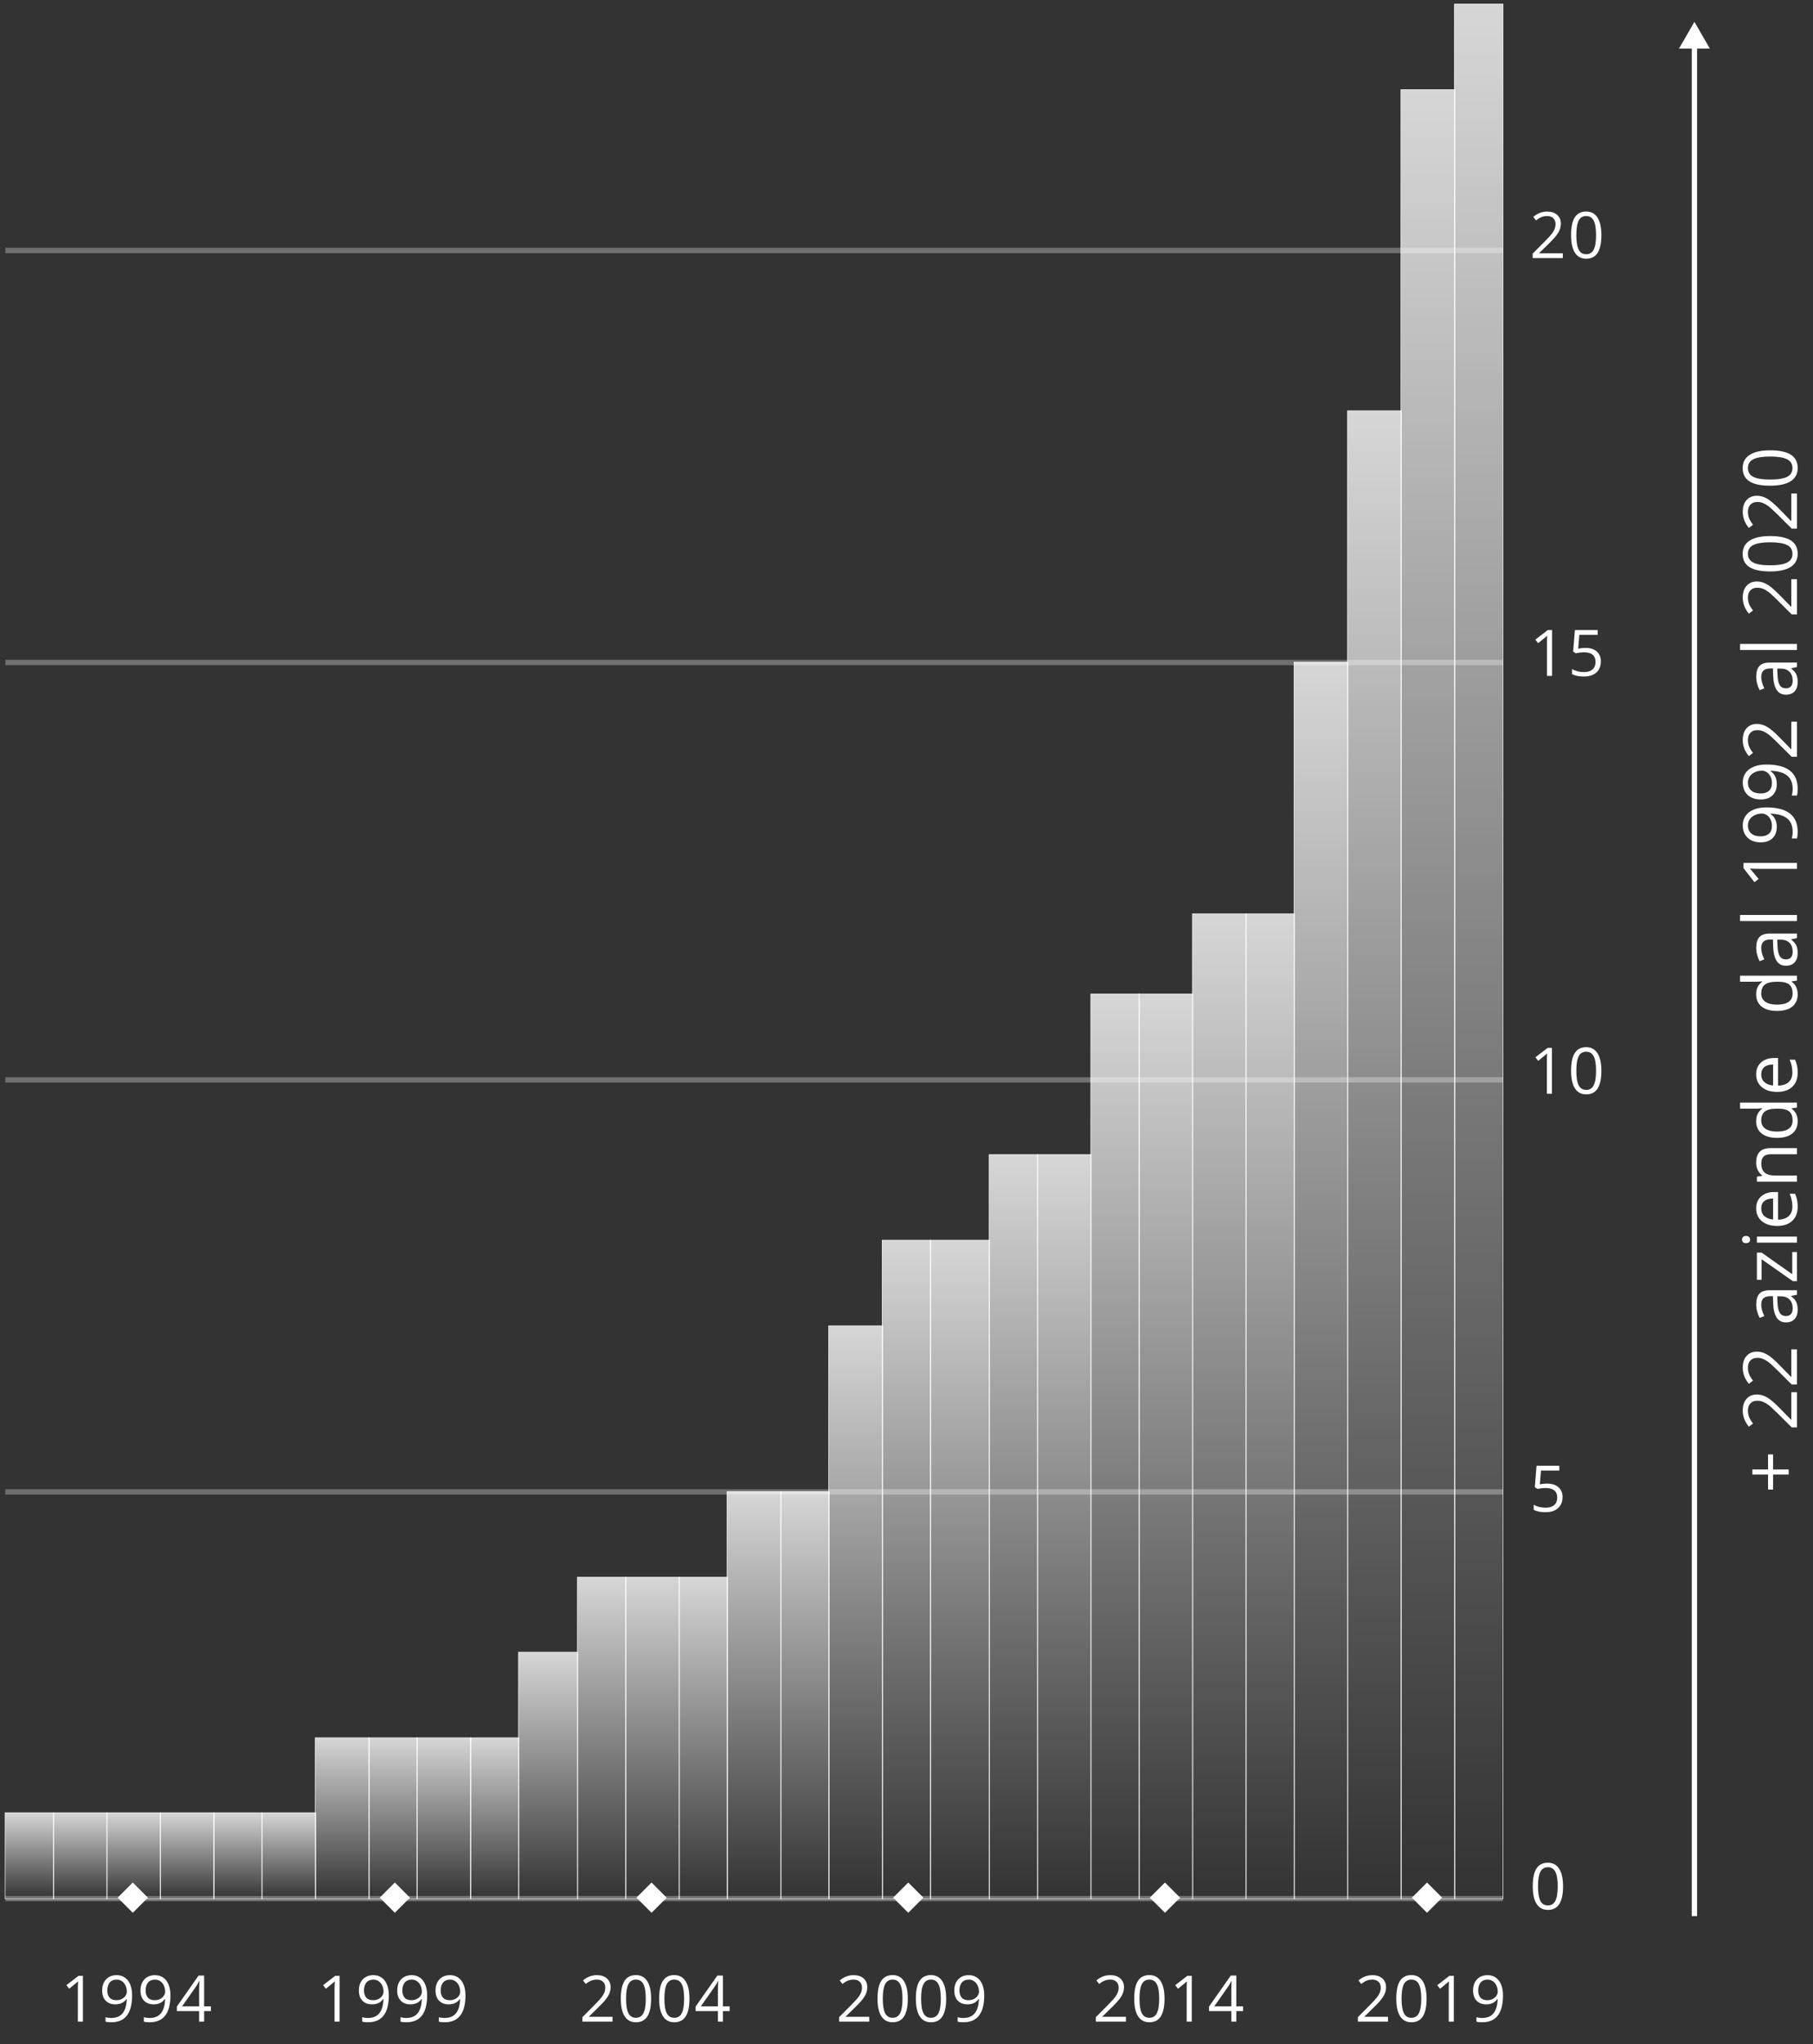<svg width="339" height="382" viewBox="0 0 339 382" fill="none" xmlns="http://www.w3.org/2000/svg">
<rect x="0" y="0" width="339" height="382" fill="#333333" stroke="none"/>
<rect x="0.95" y="338.758" width="9.1" height="16.1" fill="url(#paint0_linear_1959_28845)" stroke="white" stroke-width="0.1"/>
<rect x="9.95" y="338.758" width="10.1" height="16.1" fill="url(#paint1_linear_1959_28845)" stroke="white" stroke-width="0.1"/>
<rect x="19.95" y="338.758" width="10.1" height="16.1" fill="url(#paint2_linear_1959_28845)" stroke="white" stroke-width="0.1"/>
<rect x="29.95" y="338.758" width="10.1" height="16.1" fill="url(#paint3_linear_1959_28845)" stroke="white" stroke-width="0.1"/>
<rect x="39.95" y="338.758" width="9.1" height="16.1" fill="url(#paint4_linear_1959_28845)" stroke="white" stroke-width="0.1"/>
<rect x="48.95" y="338.758" width="10.1" height="16.1" fill="url(#paint5_linear_1959_28845)" stroke="white" stroke-width="0.1"/>
<rect x="58.95" y="324.758" width="10.1" height="30.1" fill="url(#paint6_linear_1959_28845)" stroke="white" stroke-width="0.1"/>
<rect x="68.95" y="324.758" width="9.1" height="30.1" fill="url(#paint7_linear_1959_28845)" stroke="white" stroke-width="0.1"/>
<rect x="77.95" y="324.758" width="10.1" height="30.1" fill="url(#paint8_linear_1959_28845)" stroke="white" stroke-width="0.1"/>
<rect x="87.95" y="324.758" width="9.1" height="30.1" fill="url(#paint9_linear_1959_28845)" stroke="white" stroke-width="0.1"/>
<rect x="96.95" y="308.758" width="11.1" height="46.1" fill="url(#paint10_linear_1959_28845)" stroke="white" stroke-width="0.1"/>
<rect x="107.95" y="294.758" width="9.1" height="60.1" fill="url(#paint11_linear_1959_28845)" stroke="white" stroke-width="0.1"/>
<rect x="116.95" y="294.758" width="10.1" height="60.1" fill="url(#paint12_linear_1959_28845)" stroke="white" stroke-width="0.1"/>
<rect x="126.95" y="294.758" width="9.1" height="60.1" fill="url(#paint13_linear_1959_28845)" stroke="white" stroke-width="0.1"/>
<rect x="135.95" y="278.758" width="10.1" height="76.1" fill="url(#paint14_linear_1959_28845)" stroke="white" stroke-width="0.1"/>
<rect x="145.95" y="278.758" width="9.1" height="76.1" fill="url(#paint15_linear_1959_28845)" stroke="white" stroke-width="0.1"/>
<rect x="154.95" y="247.758" width="10.1" height="107.1" fill="url(#paint16_linear_1959_28845)" stroke="white" stroke-width="0.1"/>
<rect x="164.95" y="231.758" width="9.1" height="123.1" fill="url(#paint17_linear_1959_28845)" stroke="white" stroke-width="0.1"/>
<rect x="173.95" y="231.758" width="11.1" height="123.1" fill="url(#paint18_linear_1959_28845)" stroke="white" stroke-width="0.1"/>
<rect x="184.95" y="215.758" width="9.1" height="139.1" fill="url(#paint19_linear_1959_28845)" stroke="white" stroke-width="0.1"/>
<rect x="193.95" y="215.758" width="10.1" height="139.1" fill="url(#paint20_linear_1959_28845)" stroke="white" stroke-width="0.1"/>
<rect x="203.95" y="185.758" width="9.1" height="169.1" fill="url(#paint21_linear_1959_28845)" stroke="white" stroke-width="0.1"/>
<rect x="212.95" y="185.758" width="10.1" height="169.1" fill="url(#paint22_linear_1959_28845)" stroke="white" stroke-width="0.1"/>
<rect x="222.95" y="170.758" width="10.1" height="184.1" fill="url(#paint23_linear_1959_28845)" stroke="white" stroke-width="0.1"/>
<rect x="232.95" y="170.758" width="9.1" height="184.1" fill="url(#paint24_linear_1959_28845)" stroke="white" stroke-width="0.1"/>
<rect x="241.95" y="123.758" width="10.1" height="231.1" fill="url(#paint25_linear_1959_28845)" stroke="white" stroke-width="0.1"/>
<rect x="251.95" y="76.758" width="10.1" height="278.1" fill="url(#paint26_linear_1959_28845)" stroke="white" stroke-width="0.1"/>
<rect x="261.95" y="16.758" width="10.1" height="338.1" fill="url(#paint27_linear_1959_28845)" stroke="white" stroke-width="0.1"/>
<rect x="271.95" y="0.758" width="9.1" height="354.1" fill="url(#paint28_linear_1959_28845)" stroke="white" stroke-width="0.1"/>
<path d="M292.217 48.232H286.586V47.394L288.842 45.127C289.529 44.431 289.982 43.935 290.201 43.638C290.42 43.342 290.584 43.053 290.693 42.771C290.803 42.49 290.857 42.187 290.857 41.863C290.857 41.406 290.719 41.045 290.441 40.779C290.164 40.51 289.779 40.375 289.287 40.375C288.932 40.375 288.594 40.433 288.273 40.55C287.957 40.668 287.604 40.881 287.213 41.189L286.697 40.527C287.486 39.871 288.346 39.543 289.275 39.543C290.08 39.543 290.711 39.75 291.168 40.164C291.625 40.574 291.854 41.127 291.854 41.822C291.854 42.365 291.701 42.902 291.396 43.433C291.092 43.965 290.521 44.636 289.686 45.449L287.811 47.283V47.33H292.217V48.232ZM299.431 43.937C299.431 45.418 299.196 46.523 298.728 47.254C298.263 47.984 297.55 48.349 296.589 48.349C295.667 48.349 294.966 47.976 294.486 47.23C294.005 46.48 293.765 45.383 293.765 43.937C293.765 42.445 293.997 41.338 294.462 40.615C294.927 39.892 295.636 39.531 296.589 39.531C297.519 39.531 298.224 39.908 298.704 40.662C299.189 41.416 299.431 42.508 299.431 43.937ZM294.749 43.937C294.749 45.183 294.896 46.092 295.189 46.662C295.482 47.228 295.948 47.511 296.589 47.511C297.238 47.511 297.706 47.224 297.995 46.65C298.288 46.072 298.435 45.168 298.435 43.937C298.435 42.707 298.288 41.806 297.995 41.236C297.706 40.662 297.238 40.375 296.589 40.375C295.948 40.375 295.482 40.658 295.189 41.224C294.896 41.787 294.749 42.691 294.749 43.937Z" fill="white"/>
<path d="M290.213 126.317H289.264V120.246C289.264 120.016 289.264 119.819 289.264 119.655C289.268 119.487 289.271 119.334 289.275 119.198C289.283 119.057 289.293 118.914 289.305 118.77C289.184 118.895 289.07 119.002 288.965 119.092C288.859 119.178 288.729 119.285 288.572 119.414L287.594 120.199L287.084 119.537L289.404 117.75H290.213V126.317ZM296.466 121.078C297.048 121.078 297.554 121.178 297.984 121.377C298.413 121.573 298.745 121.858 298.98 122.233C299.218 122.608 299.337 123.063 299.337 123.598C299.337 124.184 299.21 124.69 298.956 125.115C298.702 125.537 298.337 125.864 297.861 126.094C297.384 126.321 296.814 126.434 296.15 126.434C295.704 126.434 295.29 126.395 294.907 126.317C294.525 126.239 294.202 126.121 293.941 125.965V125.039C294.226 125.211 294.571 125.348 294.978 125.449C295.384 125.551 295.779 125.602 296.161 125.602C296.595 125.602 296.974 125.533 297.298 125.397C297.626 125.256 297.88 125.045 298.06 124.764C298.243 124.479 298.335 124.121 298.335 123.692C298.335 123.121 298.159 122.682 297.808 122.373C297.46 122.061 296.909 121.905 296.155 121.905C295.913 121.905 295.648 121.924 295.359 121.963C295.07 122.002 294.831 122.045 294.644 122.092L294.152 121.77L294.48 117.75H298.739V118.641H295.312L295.095 121.225C295.243 121.194 295.435 121.162 295.669 121.131C295.904 121.096 296.169 121.078 296.466 121.078Z" fill="white"/>
<path d="M290.189 204.401H289.24V198.296C289.24 197.788 289.256 197.308 289.287 196.854C289.205 196.937 289.113 197.022 289.012 197.112C288.91 197.202 288.445 197.583 287.617 198.255L287.102 197.587L289.369 195.835H290.189V204.401ZM299.431 200.106C299.431 201.587 299.196 202.692 298.728 203.423C298.263 204.153 297.55 204.519 296.589 204.519C295.667 204.519 294.966 204.146 294.486 203.399C294.005 202.649 293.765 201.552 293.765 200.106C293.765 198.614 293.997 197.507 294.462 196.784C294.927 196.062 295.636 195.7 296.589 195.7C297.519 195.7 298.224 196.077 298.704 196.831C299.189 197.585 299.431 198.677 299.431 200.106ZM294.749 200.106C294.749 201.353 294.896 202.261 295.189 202.831C295.482 203.397 295.948 203.681 296.589 203.681C297.238 203.681 297.706 203.394 297.995 202.819C298.288 202.241 298.435 201.337 298.435 200.106C298.435 198.876 298.288 197.976 297.995 197.405C297.706 196.831 297.238 196.544 296.589 196.544C295.948 196.544 295.482 196.827 295.189 197.394C294.896 197.956 294.749 198.86 294.749 200.106Z" fill="white"/>
<path d="M289.264 277.253C290.166 277.253 290.875 277.478 291.391 277.927C291.91 278.373 292.17 278.984 292.17 279.761C292.17 280.648 291.887 281.343 291.32 281.847C290.758 282.351 289.98 282.603 288.988 282.603C288.023 282.603 287.287 282.449 286.779 282.14V281.203C287.053 281.378 287.393 281.517 287.799 281.619C288.205 281.716 288.605 281.765 289 281.765C289.688 281.765 290.221 281.603 290.6 281.279C290.982 280.955 291.174 280.486 291.174 279.873C291.174 278.677 290.441 278.08 288.977 278.08C288.605 278.08 288.109 278.136 287.488 278.25L286.984 277.927L287.307 273.919H291.566V274.816H288.139L287.922 277.388C288.371 277.298 288.818 277.253 289.264 277.253Z" fill="white"/>
<path d="M210.532 377.808H204.902V376.97L207.157 374.702C207.845 374.007 208.298 373.511 208.517 373.214C208.736 372.917 208.9 372.628 209.009 372.347C209.118 372.065 209.173 371.763 209.173 371.438C209.173 370.981 209.034 370.62 208.757 370.354C208.48 370.085 208.095 369.95 207.603 369.95C207.247 369.95 206.909 370.009 206.589 370.126C206.273 370.243 205.919 370.456 205.529 370.765L205.013 370.103C205.802 369.446 206.661 369.118 207.591 369.118C208.396 369.118 209.027 369.325 209.484 369.739C209.941 370.149 210.169 370.702 210.169 371.397C210.169 371.94 210.017 372.478 209.712 373.009C209.407 373.54 208.837 374.212 208.001 375.024L206.126 376.858V376.905H210.532V377.808ZM217.746 373.513C217.746 374.993 217.512 376.099 217.043 376.829C216.579 377.56 215.866 377.925 214.905 377.925C213.983 377.925 213.282 377.552 212.801 376.806C212.321 376.056 212.08 374.958 212.08 373.513C212.08 372.021 212.313 370.913 212.778 370.19C213.243 369.468 213.952 369.106 214.905 369.106C215.834 369.106 216.539 369.483 217.02 370.237C217.504 370.991 217.746 372.083 217.746 373.513ZM213.065 373.513C213.065 374.759 213.211 375.667 213.504 376.237C213.797 376.804 214.264 377.087 214.905 377.087C215.553 377.087 216.022 376.8 216.311 376.226C216.604 375.647 216.75 374.743 216.75 373.513C216.75 372.282 216.604 371.382 216.311 370.812C216.022 370.237 215.553 369.95 214.905 369.95C214.264 369.95 213.797 370.233 213.504 370.8C213.211 371.362 213.065 372.267 213.065 373.513ZM222.839 377.808H221.89V371.702C221.89 371.194 221.906 370.714 221.937 370.261C221.855 370.343 221.763 370.429 221.662 370.519C221.56 370.608 221.095 370.989 220.267 371.661L219.752 370.993L222.019 369.241H222.839V377.808ZM232.438 375.839H231.167V377.808H230.235V375.839H226.069V374.989L230.136 369.194H231.167V374.954H232.438V375.839ZM230.235 374.954V372.106C230.235 371.548 230.255 370.917 230.294 370.214H230.247C230.059 370.589 229.884 370.899 229.72 371.146L227.042 374.954H230.235Z" fill="white"/>
<path d="M259.532 377.808H253.902V376.97L256.157 374.702C256.845 374.007 257.298 373.511 257.517 373.214C257.736 372.917 257.9 372.628 258.009 372.347C258.118 372.065 258.173 371.763 258.173 371.438C258.173 370.981 258.034 370.62 257.757 370.354C257.48 370.085 257.095 369.95 256.603 369.95C256.247 369.95 255.909 370.009 255.589 370.126C255.273 370.243 254.919 370.456 254.529 370.765L254.013 370.103C254.802 369.446 255.661 369.118 256.591 369.118C257.396 369.118 258.027 369.325 258.484 369.739C258.941 370.149 259.169 370.702 259.169 371.397C259.169 371.94 259.017 372.478 258.712 373.009C258.407 373.54 257.837 374.212 257.001 375.024L255.126 376.858V376.905H259.532V377.808ZM266.746 373.513C266.746 374.993 266.512 376.099 266.043 376.829C265.579 377.56 264.866 377.925 263.905 377.925C262.983 377.925 262.282 377.552 261.801 376.806C261.321 376.056 261.08 374.958 261.08 373.513C261.08 372.021 261.313 370.913 261.778 370.19C262.243 369.468 262.952 369.106 263.905 369.106C264.834 369.106 265.539 369.483 266.02 370.237C266.504 370.991 266.746 372.083 266.746 373.513ZM262.065 373.513C262.065 374.759 262.211 375.667 262.504 376.237C262.797 376.804 263.264 377.087 263.905 377.087C264.553 377.087 265.022 376.8 265.311 376.226C265.604 375.647 265.75 374.743 265.75 373.513C265.75 372.282 265.604 371.382 265.311 370.812C265.022 370.237 264.553 369.95 263.905 369.95C263.264 369.95 262.797 370.233 262.504 370.8C262.211 371.362 262.065 372.267 262.065 373.513ZM271.839 377.808H270.89V371.702C270.89 371.194 270.906 370.714 270.937 370.261C270.855 370.343 270.763 370.429 270.662 370.519C270.56 370.608 270.095 370.989 269.267 371.661L268.752 370.993L271.019 369.241H271.839V377.808ZM281.034 372.897C281.034 376.249 279.737 377.925 277.143 377.925C276.69 377.925 276.331 377.886 276.065 377.808V376.97C276.378 377.071 276.733 377.122 277.132 377.122C278.069 377.122 278.776 376.833 279.253 376.255C279.733 375.673 279.995 374.782 280.038 373.583H279.968C279.753 373.907 279.468 374.155 279.112 374.327C278.757 374.495 278.356 374.579 277.911 374.579C277.153 374.579 276.552 374.353 276.106 373.899C275.661 373.446 275.438 372.813 275.438 372.001C275.438 371.11 275.686 370.407 276.182 369.892C276.682 369.376 277.339 369.118 278.151 369.118C278.733 369.118 279.241 369.269 279.675 369.569C280.112 369.866 280.448 370.302 280.682 370.876C280.917 371.446 281.034 372.12 281.034 372.897ZM278.151 369.95C277.593 369.95 277.161 370.13 276.856 370.489C276.552 370.849 276.399 371.349 276.399 371.989C276.399 372.552 276.54 372.995 276.821 373.319C277.102 373.64 277.53 373.8 278.104 373.8C278.46 373.8 278.786 373.728 279.083 373.583C279.384 373.438 279.62 373.241 279.792 372.991C279.964 372.741 280.05 372.479 280.05 372.206C280.05 371.796 279.97 371.417 279.809 371.069C279.649 370.722 279.425 370.448 279.136 370.249C278.85 370.05 278.522 369.95 278.151 369.95Z" fill="white"/>
<path d="M162.532 377.808H156.902V376.97L159.157 374.702C159.845 374.007 160.298 373.511 160.517 373.214C160.736 372.917 160.9 372.628 161.009 372.347C161.118 372.065 161.173 371.763 161.173 371.438C161.173 370.981 161.034 370.62 160.757 370.354C160.48 370.085 160.095 369.95 159.603 369.95C159.247 369.95 158.909 370.009 158.589 370.126C158.273 370.243 157.919 370.456 157.529 370.765L157.013 370.103C157.802 369.446 158.661 369.118 159.591 369.118C160.396 369.118 161.027 369.325 161.484 369.739C161.941 370.149 162.169 370.702 162.169 371.397C162.169 371.94 162.017 372.478 161.712 373.009C161.407 373.54 160.837 374.212 160.001 375.024L158.126 376.858V376.905H162.532V377.808ZM169.746 373.513C169.746 374.993 169.512 376.099 169.043 376.829C168.579 377.56 167.866 377.925 166.905 377.925C165.983 377.925 165.282 377.552 164.801 376.806C164.321 376.056 164.08 374.958 164.08 373.513C164.08 372.021 164.313 370.913 164.778 370.19C165.243 369.468 165.952 369.106 166.905 369.106C167.834 369.106 168.539 369.483 169.02 370.237C169.504 370.991 169.746 372.083 169.746 373.513ZM165.065 373.513C165.065 374.759 165.211 375.667 165.504 376.237C165.797 376.804 166.264 377.087 166.905 377.087C167.553 377.087 168.022 376.8 168.311 376.226C168.604 375.647 168.75 374.743 168.75 373.513C168.75 372.282 168.604 371.382 168.311 370.812C168.022 370.237 167.553 369.95 166.905 369.95C166.264 369.95 165.797 370.233 165.504 370.8C165.211 371.362 165.065 372.267 165.065 373.513ZM176.914 373.513C176.914 374.993 176.679 376.099 176.211 376.829C175.746 377.56 175.033 377.925 174.072 377.925C173.15 377.925 172.449 377.552 171.968 376.806C171.488 376.056 171.248 374.958 171.248 373.513C171.248 372.021 171.48 370.913 171.945 370.19C172.41 369.468 173.119 369.106 174.072 369.106C175.002 369.106 175.707 369.483 176.187 370.237C176.671 370.991 176.914 372.083 176.914 373.513ZM172.232 373.513C172.232 374.759 172.379 375.667 172.671 376.237C172.964 376.804 173.431 377.087 174.072 377.087C174.72 377.087 175.189 376.8 175.478 376.226C175.771 375.647 175.918 374.743 175.918 373.513C175.918 372.282 175.771 371.382 175.478 370.812C175.189 370.237 174.72 369.95 174.072 369.95C173.431 369.95 172.964 370.233 172.671 370.8C172.379 371.362 172.232 372.267 172.232 373.513ZM184.034 372.897C184.034 376.249 182.737 377.925 180.143 377.925C179.69 377.925 179.331 377.886 179.065 377.808V376.97C179.378 377.071 179.733 377.122 180.132 377.122C181.069 377.122 181.776 376.833 182.253 376.255C182.733 375.673 182.995 374.782 183.038 373.583H182.968C182.753 373.907 182.468 374.155 182.112 374.327C181.757 374.495 181.356 374.579 180.911 374.579C180.153 374.579 179.552 374.353 179.106 373.899C178.661 373.446 178.438 372.813 178.438 372.001C178.438 371.11 178.686 370.407 179.182 369.892C179.682 369.376 180.339 369.118 181.151 369.118C181.733 369.118 182.241 369.269 182.675 369.569C183.112 369.866 183.448 370.302 183.682 370.876C183.917 371.446 184.034 372.12 184.034 372.897ZM181.151 369.95C180.593 369.95 180.161 370.13 179.856 370.489C179.552 370.849 179.399 371.349 179.399 371.989C179.399 372.552 179.54 372.995 179.821 373.319C180.102 373.64 180.53 373.8 181.104 373.8C181.46 373.8 181.786 373.728 182.083 373.583C182.384 373.438 182.62 373.241 182.792 372.991C182.964 372.741 183.05 372.479 183.05 372.206C183.05 371.796 182.97 371.417 182.809 371.069C182.649 370.722 182.425 370.448 182.136 370.249C181.85 370.05 181.522 369.95 181.151 369.95Z" fill="white"/>
<path d="M114.532 377.808H108.902V376.97L111.157 374.702C111.845 374.007 112.298 373.511 112.517 373.214C112.736 372.917 112.9 372.628 113.009 372.347C113.118 372.065 113.173 371.763 113.173 371.438C113.173 370.981 113.034 370.62 112.757 370.354C112.48 370.085 112.095 369.95 111.603 369.95C111.247 369.95 110.909 370.009 110.589 370.126C110.273 370.243 109.919 370.456 109.529 370.765L109.013 370.103C109.802 369.446 110.661 369.118 111.591 369.118C112.396 369.118 113.027 369.325 113.484 369.739C113.941 370.149 114.169 370.702 114.169 371.397C114.169 371.94 114.017 372.478 113.712 373.009C113.407 373.54 112.837 374.212 112.001 375.024L110.126 376.858V376.905H114.532V377.808ZM121.746 373.513C121.746 374.993 121.512 376.099 121.043 376.829C120.579 377.56 119.866 377.925 118.905 377.925C117.983 377.925 117.282 377.552 116.801 376.806C116.321 376.056 116.08 374.958 116.08 373.513C116.08 372.021 116.313 370.913 116.778 370.19C117.243 369.468 117.952 369.106 118.905 369.106C119.834 369.106 120.539 369.483 121.02 370.237C121.504 370.991 121.746 372.083 121.746 373.513ZM117.065 373.513C117.065 374.759 117.211 375.667 117.504 376.237C117.797 376.804 118.264 377.087 118.905 377.087C119.553 377.087 120.022 376.8 120.311 376.226C120.604 375.647 120.75 374.743 120.75 373.513C120.75 372.282 120.604 371.382 120.311 370.812C120.022 370.237 119.553 369.95 118.905 369.95C118.264 369.95 117.797 370.233 117.504 370.8C117.211 371.362 117.065 372.267 117.065 373.513ZM128.914 373.513C128.914 374.993 128.679 376.099 128.211 376.829C127.746 377.56 127.033 377.925 126.072 377.925C125.15 377.925 124.449 377.552 123.968 376.806C123.488 376.056 123.248 374.958 123.248 373.513C123.248 372.021 123.48 370.913 123.945 370.19C124.41 369.468 125.119 369.106 126.072 369.106C127.002 369.106 127.707 369.483 128.187 370.237C128.671 370.991 128.914 372.083 128.914 373.513ZM124.232 373.513C124.232 374.759 124.379 375.667 124.671 376.237C124.964 376.804 125.431 377.087 126.072 377.087C126.72 377.087 127.189 376.8 127.478 376.226C127.771 375.647 127.918 374.743 127.918 373.513C127.918 372.282 127.771 371.382 127.478 370.812C127.189 370.237 126.72 369.95 126.072 369.95C125.431 369.95 124.964 370.233 124.671 370.8C124.379 371.362 124.232 372.267 124.232 373.513ZM136.438 375.839H135.167V377.808H134.235V375.839H130.069V374.989L134.136 369.194H135.167V374.954H136.438V375.839ZM134.235 374.954V372.106C134.235 371.548 134.255 370.917 134.294 370.214H134.247C134.059 370.589 133.884 370.899 133.72 371.146L131.042 374.954H134.235Z" fill="white"/>
<path d="M63.505 377.808H62.556V371.702C62.556 371.194 62.572 370.714 62.603 370.261C62.521 370.343 62.429 370.429 62.327 370.519C62.226 370.608 61.761 370.989 60.933 371.661L60.417 370.993L62.685 369.241H63.505V377.808ZM72.7 372.897C72.7 376.249 71.403 377.925 68.809 377.925C68.356 377.925 67.996 377.886 67.731 377.808V376.97C68.043 377.071 68.399 377.122 68.797 377.122C69.735 377.122 70.442 376.833 70.918 376.255C71.399 375.673 71.66 374.782 71.704 373.583H71.633C71.418 373.907 71.133 374.155 70.778 374.327C70.422 374.495 70.022 374.579 69.577 374.579C68.819 374.579 68.217 374.353 67.772 373.899C67.327 373.446 67.104 372.813 67.104 372.001C67.104 371.11 67.352 370.407 67.848 369.892C68.348 369.376 69.004 369.118 69.817 369.118C70.399 369.118 70.907 369.269 71.34 369.569C71.778 369.866 72.114 370.302 72.348 370.876C72.582 371.446 72.7 372.12 72.7 372.897ZM69.817 369.95C69.258 369.95 68.827 370.13 68.522 370.489C68.217 370.849 68.065 371.349 68.065 371.989C68.065 372.552 68.206 372.995 68.487 373.319C68.768 373.64 69.196 373.8 69.77 373.8C70.125 373.8 70.452 373.728 70.748 373.583C71.049 373.438 71.285 373.241 71.457 372.991C71.629 372.741 71.715 372.479 71.715 372.206C71.715 371.796 71.635 371.417 71.475 371.069C71.315 370.722 71.09 370.448 70.801 370.249C70.516 370.05 70.188 369.95 69.817 369.95ZM79.867 372.897C79.867 376.249 78.57 377.925 75.976 377.925C75.523 377.925 75.164 377.886 74.898 377.808V376.97C75.21 377.071 75.566 377.122 75.965 377.122C76.902 377.122 77.609 376.833 78.085 376.255C78.566 375.673 78.828 374.782 78.871 373.583H78.8C78.585 373.907 78.3 374.155 77.945 374.327C77.59 374.495 77.189 374.579 76.744 374.579C75.986 374.579 75.384 374.353 74.939 373.899C74.494 373.446 74.271 372.813 74.271 372.001C74.271 371.11 74.519 370.407 75.015 369.892C75.515 369.376 76.171 369.118 76.984 369.118C77.566 369.118 78.074 369.269 78.507 369.569C78.945 369.866 79.281 370.302 79.515 370.876C79.75 371.446 79.867 372.12 79.867 372.897ZM76.984 369.95C76.425 369.95 75.994 370.13 75.689 370.489C75.384 370.849 75.232 371.349 75.232 371.989C75.232 372.552 75.373 372.995 75.654 373.319C75.935 373.64 76.363 373.8 76.937 373.8C77.293 373.8 77.619 373.728 77.916 373.583C78.216 373.438 78.453 373.241 78.625 372.991C78.796 372.741 78.882 372.479 78.882 372.206C78.882 371.796 78.802 371.417 78.642 371.069C78.482 370.722 78.257 370.448 77.968 370.249C77.683 370.05 77.355 369.95 76.984 369.95ZM87.034 372.897C87.034 376.249 85.737 377.925 83.143 377.925C82.69 377.925 82.331 377.886 82.065 377.808V376.97C82.378 377.071 82.733 377.122 83.132 377.122C84.069 377.122 84.776 376.833 85.253 376.255C85.733 375.673 85.995 374.782 86.038 373.583H85.968C85.753 373.907 85.468 374.155 85.112 374.327C84.757 374.495 84.356 374.579 83.911 374.579C83.153 374.579 82.552 374.353 82.106 373.899C81.661 373.446 81.438 372.813 81.438 372.001C81.438 371.11 81.686 370.407 82.182 369.892C82.682 369.376 83.339 369.118 84.151 369.118C84.733 369.118 85.241 369.269 85.675 369.569C86.112 369.866 86.448 370.302 86.682 370.876C86.917 371.446 87.034 372.12 87.034 372.897ZM84.151 369.95C83.593 369.95 83.161 370.13 82.856 370.489C82.552 370.849 82.399 371.349 82.399 371.989C82.399 372.552 82.54 372.995 82.821 373.319C83.102 373.64 83.53 373.8 84.104 373.8C84.46 373.8 84.786 373.728 85.083 373.583C85.384 373.438 85.62 373.241 85.792 372.991C85.964 372.741 86.05 372.479 86.05 372.206C86.05 371.796 85.969 371.417 85.809 371.069C85.649 370.722 85.425 370.448 85.135 370.249C84.85 370.05 84.522 369.95 84.151 369.95Z" fill="white"/>
<path d="M15.505 377.808H14.556V371.702C14.556 371.194 14.572 370.714 14.603 370.261C14.521 370.343 14.429 370.429 14.327 370.519C14.226 370.608 13.761 370.989 12.933 371.661L12.417 370.993L14.685 369.241H15.505V377.808ZM24.7 372.897C24.7 376.249 23.403 377.925 20.809 377.925C20.356 377.925 19.997 377.886 19.731 377.808V376.97C20.043 377.071 20.399 377.122 20.797 377.122C21.735 377.122 22.442 376.833 22.918 376.255C23.399 375.673 23.66 374.782 23.703 373.583H23.633C23.418 373.907 23.133 374.155 22.778 374.327C22.422 374.495 22.022 374.579 21.577 374.579C20.819 374.579 20.217 374.353 19.772 373.899C19.327 373.446 19.104 372.813 19.104 372.001C19.104 371.11 19.352 370.407 19.848 369.892C20.348 369.376 21.004 369.118 21.817 369.118C22.399 369.118 22.907 369.269 23.34 369.569C23.778 369.866 24.114 370.302 24.348 370.876C24.582 371.446 24.7 372.12 24.7 372.897ZM21.817 369.95C21.258 369.95 20.827 370.13 20.522 370.489C20.217 370.849 20.065 371.349 20.065 371.989C20.065 372.552 20.206 372.995 20.487 373.319C20.768 373.64 21.196 373.8 21.77 373.8C22.125 373.8 22.452 373.728 22.748 373.583C23.049 373.438 23.285 373.241 23.457 372.991C23.629 372.741 23.715 372.479 23.715 372.206C23.715 371.796 23.635 371.417 23.475 371.069C23.315 370.722 23.09 370.448 22.801 370.249C22.516 370.05 22.188 369.95 21.817 369.95ZM31.867 372.897C31.867 376.249 30.57 377.925 27.976 377.925C27.523 377.925 27.164 377.886 26.898 377.808V376.97C27.21 377.071 27.566 377.122 27.965 377.122C28.902 377.122 29.609 376.833 30.085 376.255C30.566 375.673 30.828 374.782 30.871 373.583H30.8C30.585 373.907 30.3 374.155 29.945 374.327C29.59 374.495 29.189 374.579 28.744 374.579C27.986 374.579 27.384 374.353 26.939 373.899C26.494 373.446 26.271 372.813 26.271 372.001C26.271 371.11 26.519 370.407 27.015 369.892C27.515 369.376 28.172 369.118 28.984 369.118C29.566 369.118 30.074 369.269 30.507 369.569C30.945 369.866 31.281 370.302 31.515 370.876C31.75 371.446 31.867 372.12 31.867 372.897ZM28.984 369.95C28.425 369.95 27.994 370.13 27.689 370.489C27.384 370.849 27.232 371.349 27.232 371.989C27.232 372.552 27.373 372.995 27.654 373.319C27.935 373.64 28.363 373.8 28.937 373.8C29.293 373.8 29.619 373.728 29.916 373.583C30.216 373.438 30.453 373.241 30.625 372.991C30.797 372.741 30.882 372.479 30.882 372.206C30.882 371.796 30.802 371.417 30.642 371.069C30.482 370.722 30.257 370.448 29.968 370.249C29.683 370.05 29.355 369.95 28.984 369.95ZM39.438 375.839H38.167V377.808H37.235V375.839H33.069V374.989L37.136 369.194H38.167V374.954H39.438V375.839ZM37.235 374.954V372.106C37.235 371.548 37.255 370.917 37.294 370.214H37.247C37.059 370.589 36.884 370.899 36.719 371.146L34.042 374.954H37.235Z" fill="white"/>
<path d="M292.264 352.513C292.264 353.993 292.029 355.099 291.561 355.829C291.096 356.56 290.383 356.925 289.422 356.925C288.5 356.925 287.799 356.552 287.318 355.806C286.838 355.056 286.598 353.958 286.598 352.513C286.598 351.021 286.83 349.913 287.295 349.19C287.76 348.468 288.469 348.106 289.422 348.106C290.352 348.106 291.057 348.483 291.537 349.237C292.021 349.991 292.264 351.083 292.264 352.513ZM287.582 352.513C287.582 353.759 287.729 354.667 288.021 355.237C288.314 355.804 288.781 356.087 289.422 356.087C290.07 356.087 290.539 355.8 290.828 355.226C291.121 354.647 291.268 353.743 291.268 352.513C291.268 351.282 291.121 350.382 290.828 349.812C290.539 349.237 290.07 348.95 289.422 348.95C288.781 348.95 288.314 349.233 288.021 349.8C287.729 350.362 287.582 351.267 287.582 352.513Z" fill="white"/>
<path opacity="0.3" d="M1 46.808H281" stroke="white"/>
<path opacity="0.3" d="M1 123.808H281" stroke="white"/>
<path opacity="0.3" d="M1 201.808H281" stroke="white"/>
<path opacity="0.3" d="M1 278.808H281" stroke="white"/>
<path opacity="0.3" d="M1 354.808H281" stroke="white"/>
<path d="M316.828 4.083L313.941 9.083H319.715L316.828 4.083ZM316.328 8.583V358.083H317.328V8.583H316.328Z" fill="white"/>
<path d="M330.593 274.619L330.593 271.803L331.536 271.803L331.536 274.619L334.448 274.619L334.448 275.569L331.536 275.569L331.536 278.372L330.593 278.372L330.593 275.569L327.667 275.569L327.667 274.619L330.593 274.619ZM336 260.182L336 266.751L335.022 266.751L332.377 264.119C331.566 263.317 330.987 262.788 330.64 262.533C330.294 262.278 329.957 262.087 329.629 261.959C329.301 261.831 328.947 261.768 328.569 261.768C328.036 261.768 327.614 261.929 327.304 262.253C326.99 262.576 326.833 263.025 326.833 263.6C326.833 264.014 326.901 264.409 327.038 264.782C327.175 265.151 327.423 265.564 327.783 266.02L327.01 266.621C326.245 265.701 325.862 264.698 325.862 263.613C325.862 262.674 326.104 261.938 326.587 261.405C327.065 260.872 327.71 260.605 328.521 260.605C329.155 260.605 329.781 260.783 330.401 261.139C331.021 261.494 331.805 262.16 332.753 263.135L334.892 265.322L334.947 265.322L334.947 260.182L336 260.182ZM336 252.17L336 258.739L335.022 258.739L332.377 256.107C331.566 255.305 330.987 254.777 330.64 254.521C330.294 254.266 329.957 254.075 329.629 253.947C329.301 253.82 328.947 253.756 328.569 253.756C328.036 253.756 327.614 253.918 327.304 254.241C326.99 254.565 326.833 255.014 326.833 255.588C326.833 256.003 326.901 256.397 327.038 256.771C327.175 257.14 327.423 257.552 327.783 258.008L327.01 258.609C326.245 257.689 325.862 256.686 325.862 255.602C325.862 254.663 326.104 253.927 326.587 253.394C327.065 252.86 327.71 252.594 328.521 252.594C329.155 252.594 329.781 252.771 330.401 253.127C331.021 253.482 331.805 254.148 332.753 255.123L334.892 257.311L334.947 257.311L334.947 252.17L336 252.17ZM336 241.964L334.933 242.189L334.933 242.244C335.403 242.618 335.722 242.992 335.89 243.365C336.054 243.734 336.136 244.197 336.136 244.753C336.136 245.496 335.945 246.079 335.562 246.503C335.179 246.922 334.635 247.132 333.928 247.132C332.415 247.132 331.622 245.922 331.55 243.502L331.509 242.23L331.044 242.23C330.456 242.23 330.023 242.358 329.745 242.613C329.462 242.864 329.321 243.267 329.321 243.823C329.321 244.448 329.512 245.154 329.895 245.942L329.027 246.291C328.827 245.922 328.669 245.519 328.555 245.081C328.441 244.639 328.385 244.197 328.385 243.755C328.385 242.862 328.583 242.201 328.979 241.772C329.376 241.34 330.011 241.123 330.886 241.123L336 241.123L336 241.964ZM335.2 244.527C335.2 243.821 335.006 243.267 334.619 242.866C334.232 242.461 333.689 242.258 332.992 242.258L332.315 242.258L332.363 243.393C332.395 244.295 332.536 244.947 332.787 245.348C333.033 245.744 333.418 245.942 333.942 245.942C334.352 245.942 334.664 245.819 334.879 245.573C335.093 245.323 335.2 244.974 335.2 244.527ZM336 233.986L336 239.421L335.227 239.421L329.389 235.333L329.389 239.168L328.508 239.168L328.508 234.089L329.389 234.089L335.118 238.122L335.118 233.986L336 233.986ZM336 231.095L336 232.229L328.508 232.229L328.508 231.095L336 231.095ZM326.477 232.325C326.218 232.325 326.028 232.261 325.91 232.134C325.787 232.006 325.725 231.847 325.725 231.655C325.725 231.473 325.787 231.316 325.91 231.184C326.033 231.051 326.222 230.985 326.477 230.985C326.733 230.985 326.924 231.051 327.052 231.184C327.175 231.316 327.236 231.473 327.236 231.655C327.236 231.847 327.175 232.006 327.052 232.134C326.924 232.261 326.733 232.325 326.477 232.325ZM336.136 225.523C336.136 226.631 335.799 227.506 335.125 228.148C334.45 228.786 333.514 229.105 332.315 229.105C331.108 229.105 330.148 228.809 329.437 228.217C328.726 227.62 328.371 226.82 328.371 225.817C328.371 224.879 328.681 224.136 329.301 223.589C329.916 223.042 330.729 222.769 331.741 222.769L332.459 222.769L332.459 227.93C333.338 227.907 334.006 227.686 334.462 227.267C334.917 226.843 335.145 226.248 335.145 225.482C335.145 224.676 334.977 223.878 334.639 223.09L335.651 223.09C335.824 223.491 335.947 223.871 336.02 224.231C336.098 224.587 336.136 225.018 336.136 225.523ZM329.321 225.831C329.321 226.433 329.517 226.913 329.909 227.273C330.301 227.629 330.843 227.839 331.536 227.902L331.536 223.985C330.82 223.985 330.274 224.145 329.895 224.464C329.512 224.783 329.321 225.239 329.321 225.831ZM336 215.7L331.153 215.7C330.542 215.7 330.087 215.839 329.786 216.117C329.485 216.395 329.335 216.83 329.335 217.423C329.335 218.207 329.547 218.781 329.97 219.146C330.394 219.51 331.094 219.692 332.069 219.692L336 219.692L336 220.827L328.508 220.827L328.508 219.904L329.533 219.72L329.533 219.665C329.164 219.433 328.879 219.107 328.678 218.687C328.473 218.268 328.371 217.801 328.371 217.286C328.371 216.384 328.59 215.705 329.027 215.249C329.46 214.793 330.155 214.565 331.112 214.565L336 214.565L336 215.7ZM334.995 207.128L334.995 207.189C335.756 207.714 336.136 208.497 336.136 209.541C336.136 210.521 335.802 211.284 335.132 211.831C334.462 212.373 333.509 212.645 332.274 212.645C331.039 212.645 330.08 212.371 329.396 211.824C328.713 211.277 328.371 210.516 328.371 209.541C328.371 208.525 328.74 207.745 329.478 207.203L329.478 207.114L328.938 207.162L328.412 207.189L325.363 207.189L325.363 206.055L336 206.055L336 206.978L334.995 207.128ZM335.186 209.397C335.186 208.623 334.977 208.062 334.557 207.716C334.134 207.365 333.452 207.189 332.513 207.189L332.274 207.189C331.212 207.189 330.456 207.367 330.005 207.723C329.549 208.074 329.321 208.636 329.321 209.411C329.321 210.076 329.581 210.587 330.1 210.942C330.615 211.293 331.344 211.469 332.288 211.469C333.245 211.469 333.967 211.293 334.455 210.942C334.942 210.591 335.186 210.076 335.186 209.397ZM336.136 200.477C336.136 201.584 335.799 202.459 335.125 203.102C334.45 203.74 333.514 204.059 332.315 204.059C331.107 204.059 330.148 203.762 329.437 203.17C328.726 202.573 328.371 201.773 328.371 200.771C328.371 199.832 328.681 199.089 329.301 198.542C329.916 197.995 330.729 197.722 331.741 197.722L332.459 197.722L332.459 202.883C333.338 202.86 334.006 202.639 334.462 202.22C334.917 201.796 335.145 201.201 335.145 200.436C335.145 199.629 334.977 198.831 334.639 198.043L335.651 198.043C335.824 198.444 335.947 198.825 336.02 199.185C336.098 199.54 336.136 199.971 336.136 200.477ZM329.321 200.784C329.321 201.386 329.517 201.867 329.909 202.227C330.301 202.582 330.843 202.792 331.536 202.855L331.536 198.938C330.82 198.938 330.274 199.098 329.895 199.417C329.512 199.736 329.321 200.192 329.321 200.784ZM334.995 183.407L334.995 183.469C335.756 183.993 336.136 184.777 336.136 185.82C336.136 186.8 335.802 187.563 335.132 188.11C334.462 188.653 333.509 188.924 332.274 188.924C331.039 188.924 330.08 188.65 329.396 188.104C328.713 187.557 328.371 186.796 328.371 185.82C328.371 184.804 328.74 184.025 329.478 183.482L329.478 183.394L328.938 183.441L328.412 183.469L325.363 183.469L325.363 182.334L336 182.334L336 183.257L334.995 183.407ZM335.186 185.677C335.186 184.902 334.977 184.341 334.557 183.995C334.134 183.644 333.452 183.469 332.513 183.469L332.274 183.469C331.212 183.469 330.456 183.646 330.005 184.002C329.549 184.353 329.321 184.916 329.321 185.69C329.321 186.356 329.581 186.866 330.1 187.222C330.615 187.573 331.344 187.748 332.288 187.748C333.245 187.748 333.967 187.573 334.455 187.222C334.942 186.871 335.186 186.356 335.186 185.677ZM336 175.313L334.933 175.539L334.933 175.594C335.403 175.967 335.722 176.341 335.89 176.715C336.054 177.084 336.136 177.547 336.136 178.103C336.136 178.845 335.945 179.429 335.562 179.853C335.179 180.272 334.635 180.481 333.928 180.481C332.415 180.481 331.622 179.271 331.55 176.852L331.509 175.58L331.044 175.58C330.456 175.58 330.023 175.708 329.745 175.963C329.462 176.214 329.321 176.617 329.321 177.173C329.321 177.797 329.512 178.504 329.895 179.292L329.027 179.641C328.827 179.271 328.669 178.868 328.555 178.431C328.441 177.989 328.385 177.547 328.385 177.104C328.385 176.211 328.583 175.55 328.979 175.122C329.376 174.689 330.011 174.473 330.886 174.473L336 174.473L336 175.313ZM335.2 177.877C335.2 177.171 335.006 176.617 334.619 176.216C334.232 175.81 333.689 175.607 332.992 175.607L332.315 175.607L332.363 176.742C332.395 177.645 332.536 178.296 332.787 178.697C333.033 179.094 333.418 179.292 333.942 179.292C334.352 179.292 334.664 179.169 334.879 178.923C335.093 178.672 335.2 178.324 335.2 177.877ZM336 170.993L336 172.128L325.363 172.128L325.363 170.993L336 170.993ZM336 161.266L336 162.373L328.877 162.373C328.284 162.373 327.724 162.355 327.195 162.318C327.291 162.414 327.391 162.521 327.496 162.64C327.601 162.758 328.045 163.3 328.829 164.267L328.05 164.868L326.006 162.223L326.006 161.266L336 161.266ZM330.271 150.889C334.181 150.889 336.136 152.402 336.136 155.428C336.136 155.956 336.091 156.376 336 156.686L335.022 156.686C335.141 156.321 335.2 155.906 335.2 155.441C335.2 154.348 334.863 153.523 334.188 152.967C333.509 152.406 332.47 152.101 331.071 152.051L331.071 152.133C331.449 152.383 331.739 152.716 331.939 153.131C332.135 153.546 332.233 154.013 332.233 154.532C332.233 155.416 331.969 156.118 331.44 156.638C330.912 157.157 330.173 157.417 329.225 157.417C328.186 157.417 327.366 157.128 326.764 156.549C326.163 155.965 325.862 155.2 325.862 154.252C325.862 153.573 326.038 152.98 326.388 152.475C326.735 151.964 327.243 151.572 327.913 151.299C328.578 151.025 329.364 150.889 330.271 150.889ZM326.833 154.252C326.833 154.904 327.042 155.407 327.462 155.763C327.881 156.118 328.464 156.296 329.212 156.296C329.868 156.296 330.385 156.132 330.763 155.804C331.137 155.476 331.324 154.977 331.324 154.307C331.324 153.892 331.24 153.511 331.071 153.165C330.902 152.814 330.672 152.538 330.381 152.338C330.089 152.137 329.784 152.037 329.465 152.037C328.986 152.037 328.544 152.131 328.138 152.317C327.733 152.504 327.414 152.766 327.181 153.104C326.949 153.436 326.833 153.819 326.833 154.252ZM330.271 142.877C334.181 142.877 336.136 144.39 336.136 147.416C336.136 147.945 336.091 148.364 336 148.674L335.022 148.674C335.141 148.309 335.2 147.895 335.2 147.43C335.2 146.336 334.863 145.511 334.188 144.955C333.509 144.395 332.47 144.089 331.071 144.039L331.071 144.121C331.449 144.372 331.739 144.704 331.939 145.119C332.135 145.534 332.233 146.001 332.233 146.521C332.233 147.405 331.969 148.106 331.44 148.626C330.912 149.146 330.173 149.405 329.225 149.405C328.186 149.405 327.366 149.116 326.764 148.537C326.163 147.954 325.862 147.188 325.862 146.24C325.862 145.561 326.038 144.969 326.388 144.463C326.735 143.952 327.243 143.561 327.913 143.287C328.578 143.014 329.364 142.877 330.271 142.877ZM326.833 146.24C326.833 146.892 327.042 147.396 327.462 147.751C327.881 148.106 328.464 148.284 329.212 148.284C329.868 148.284 330.385 148.12 330.763 147.792C331.137 147.464 331.324 146.965 331.324 146.295C331.324 145.88 331.24 145.5 331.071 145.153C330.902 144.802 330.672 144.527 330.381 144.326C330.089 144.126 329.784 144.025 329.465 144.025C328.986 144.025 328.544 144.119 328.138 144.306C327.733 144.493 327.414 144.755 327.181 145.092C326.949 145.424 326.833 145.807 326.833 146.24ZM336 134.865L336 141.435L335.022 141.435L332.377 138.803C331.566 138.001 330.987 137.472 330.64 137.217C330.294 136.962 329.957 136.77 329.629 136.643C329.301 136.515 328.947 136.451 328.569 136.451C328.036 136.451 327.614 136.613 327.304 136.937C326.99 137.26 326.833 137.709 326.833 138.283C326.833 138.698 326.901 139.092 327.038 139.466C327.175 139.835 327.423 140.247 327.783 140.703L327.01 141.305C326.245 140.384 325.862 139.382 325.862 138.297C325.862 137.358 326.104 136.622 326.587 136.089C327.065 135.556 327.71 135.289 328.521 135.289C329.155 135.289 329.781 135.467 330.401 135.822C331.021 136.178 331.805 136.843 332.753 137.818L334.892 140.006L334.947 140.006L334.947 134.865L336 134.865ZM336 124.659L334.933 124.885L334.933 124.939C335.403 125.313 335.722 125.687 335.89 126.061C336.054 126.43 336.136 126.892 336.136 127.448C336.136 128.191 335.945 128.774 335.562 129.198C335.179 129.618 334.635 129.827 333.928 129.827C332.415 129.827 331.622 128.617 331.55 126.197L331.509 124.926L331.044 124.926C330.456 124.926 330.023 125.053 329.745 125.309C329.462 125.559 329.321 125.963 329.321 126.519C329.321 127.143 329.512 127.849 329.895 128.638L329.027 128.986C328.827 128.617 328.669 128.214 328.555 127.776C328.441 127.334 328.385 126.892 328.385 126.45C328.385 125.557 328.583 124.896 328.979 124.468C329.376 124.035 330.011 123.818 330.886 123.818L336 123.818L336 124.659ZM335.2 127.223C335.2 126.516 335.006 125.963 334.619 125.562C334.232 125.156 333.689 124.953 332.992 124.953L332.315 124.953L332.363 126.088C332.395 126.99 332.536 127.642 332.787 128.043C333.033 128.439 333.418 128.638 333.942 128.638C334.352 128.638 334.664 128.515 334.879 128.269C335.093 128.018 335.2 127.669 335.2 127.223ZM336 120.339L336 121.474L325.363 121.474L325.363 120.339L336 120.339ZM336 108.246L336 114.815L335.022 114.815L332.377 112.184C331.566 111.382 330.987 110.853 330.64 110.598C330.294 110.342 329.957 110.151 329.629 110.023C329.301 109.896 328.947 109.832 328.569 109.832C328.036 109.832 327.614 109.994 327.304 110.317C326.99 110.641 326.833 111.09 326.833 111.664C326.833 112.079 326.901 112.473 327.038 112.847C327.175 113.216 327.423 113.628 327.783 114.084L327.01 114.686C326.245 113.765 325.862 112.762 325.862 111.678C325.862 110.739 326.104 110.003 326.587 109.47C327.065 108.937 327.71 108.67 328.521 108.67C329.155 108.67 329.781 108.848 330.401 109.203C331.021 109.559 331.805 110.224 332.753 111.199L334.892 113.387L334.947 113.387L334.947 108.246L336 108.246ZM330.989 100.18C332.716 100.18 334.006 100.453 334.858 101C335.71 101.542 336.136 102.374 336.136 103.495C336.136 104.571 335.701 105.389 334.831 105.949C333.956 106.51 332.675 106.79 330.989 106.79C329.248 106.79 327.956 106.519 327.113 105.977C326.27 105.434 325.848 104.607 325.848 103.495C325.848 102.41 326.288 101.588 327.168 101.027C328.047 100.462 329.321 100.18 330.989 100.18ZM330.989 105.642C332.443 105.642 333.502 105.471 334.168 105.129C334.829 104.787 335.159 104.243 335.159 103.495C335.159 102.739 334.824 102.192 334.154 101.854C333.48 101.513 332.425 101.342 330.989 101.342C329.553 101.342 328.503 101.513 327.838 101.854C327.168 102.192 326.833 102.739 326.833 103.495C326.833 104.243 327.163 104.787 327.824 105.129C328.48 105.471 329.535 105.642 330.989 105.642ZM336 92.223L336 98.792L335.022 98.792L332.377 96.16C331.566 95.358 330.987 94.829 330.64 94.574C330.294 94.319 329.957 94.128 329.629 94C329.301 93.872 328.947 93.809 328.569 93.809C328.036 93.809 327.614 93.97 327.304 94.294C326.99 94.618 326.833 95.066 326.833 95.641C326.833 96.055 326.901 96.45 327.038 96.823C327.175 97.192 327.423 97.605 327.783 98.061L327.01 98.662C326.245 97.742 325.862 96.739 325.862 95.654C325.862 94.716 326.104 93.98 326.587 93.446C327.065 92.913 327.71 92.647 328.521 92.647C329.155 92.647 329.781 92.824 330.401 93.18C331.021 93.535 331.805 94.201 332.753 95.176L334.892 97.363L334.947 97.363L334.947 92.223L336 92.223ZM330.989 84.156C332.716 84.156 334.006 84.43 334.858 84.977C335.71 85.519 336.136 86.351 336.136 87.472C336.136 88.547 335.701 89.365 334.831 89.926C333.956 90.486 332.675 90.767 330.989 90.767C329.248 90.767 327.956 90.495 327.113 89.953C326.27 89.411 325.848 88.584 325.848 87.472C325.848 86.387 326.288 85.564 327.168 85.004C328.047 84.439 329.321 84.156 330.989 84.156ZM330.989 89.618C332.443 89.618 333.502 89.447 334.168 89.106C334.829 88.764 335.159 88.219 335.159 87.472C335.159 86.715 334.824 86.168 334.154 85.831C333.48 85.489 332.425 85.318 330.989 85.318C329.553 85.318 328.503 85.489 327.838 85.831C327.168 86.168 326.833 86.715 326.833 87.472C326.833 88.219 327.163 88.764 327.824 89.106C328.48 89.447 329.535 89.618 330.989 89.618Z" fill="white"/>
<rect x="22" y="354.636" width="4" height="4" transform="rotate(-45 22 354.636)" fill="white"/>
<rect x="71" y="354.636" width="4" height="4" transform="rotate(-45 71 354.636)" fill="white"/>
<rect x="119" y="354.636" width="4" height="4" transform="rotate(-45 119 354.636)" fill="white"/>
<rect x="167" y="354.636" width="4" height="4" transform="rotate(-45 167 354.636)" fill="white"/>
<rect x="215" y="354.636" width="4" height="4" transform="rotate(-45 215 354.636)" fill="white"/>
<rect x="264" y="354.636" width="4" height="4" transform="rotate(-45 264 354.636)" fill="white"/>
<defs>
<linearGradient id="paint0_linear_1959_28845" x1="5.5" y1="338.808" x2="5.5" y2="354.808" gradientUnits="userSpaceOnUse">
<stop stop-color="white" stop-opacity="0.8"/>
<stop offset="1" stop-color="white" stop-opacity="0"/>
</linearGradient>
<linearGradient id="paint1_linear_1959_28845" x1="15" y1="338.808" x2="15" y2="354.808" gradientUnits="userSpaceOnUse">
<stop stop-color="white" stop-opacity="0.8"/>
<stop offset="1" stop-color="white" stop-opacity="0"/>
</linearGradient>
<linearGradient id="paint2_linear_1959_28845" x1="25" y1="338.808" x2="25" y2="354.808" gradientUnits="userSpaceOnUse">
<stop stop-color="white" stop-opacity="0.8"/>
<stop offset="1" stop-color="white" stop-opacity="0"/>
</linearGradient>
<linearGradient id="paint3_linear_1959_28845" x1="35" y1="338.808" x2="35" y2="354.808" gradientUnits="userSpaceOnUse">
<stop stop-color="white" stop-opacity="0.8"/>
<stop offset="1" stop-color="white" stop-opacity="0"/>
</linearGradient>
<linearGradient id="paint4_linear_1959_28845" x1="44.5" y1="338.808" x2="44.5" y2="354.808" gradientUnits="userSpaceOnUse">
<stop stop-color="white" stop-opacity="0.8"/>
<stop offset="1" stop-color="white" stop-opacity="0"/>
</linearGradient>
<linearGradient id="paint5_linear_1959_28845" x1="54" y1="338.808" x2="54" y2="354.808" gradientUnits="userSpaceOnUse">
<stop stop-color="white" stop-opacity="0.8"/>
<stop offset="1" stop-color="white" stop-opacity="0"/>
</linearGradient>
<linearGradient id="paint6_linear_1959_28845" x1="64" y1="324.808" x2="64" y2="354.808" gradientUnits="userSpaceOnUse">
<stop stop-color="white" stop-opacity="0.8"/>
<stop offset="1" stop-color="white" stop-opacity="0"/>
</linearGradient>
<linearGradient id="paint7_linear_1959_28845" x1="73.5" y1="324.808" x2="73.5" y2="354.808" gradientUnits="userSpaceOnUse">
<stop stop-color="white" stop-opacity="0.8"/>
<stop offset="1" stop-color="white" stop-opacity="0"/>
</linearGradient>
<linearGradient id="paint8_linear_1959_28845" x1="83" y1="324.808" x2="83" y2="354.808" gradientUnits="userSpaceOnUse">
<stop stop-color="white" stop-opacity="0.8"/>
<stop offset="1" stop-color="white" stop-opacity="0"/>
</linearGradient>
<linearGradient id="paint9_linear_1959_28845" x1="92.5" y1="324.808" x2="92.5" y2="354.808" gradientUnits="userSpaceOnUse">
<stop stop-color="white" stop-opacity="0.8"/>
<stop offset="1" stop-color="white" stop-opacity="0"/>
</linearGradient>
<linearGradient id="paint10_linear_1959_28845" x1="102.5" y1="308.808" x2="102.5" y2="354.808" gradientUnits="userSpaceOnUse">
<stop stop-color="white" stop-opacity="0.8"/>
<stop offset="1" stop-color="white" stop-opacity="0"/>
</linearGradient>
<linearGradient id="paint11_linear_1959_28845" x1="112.5" y1="294.808" x2="112.5" y2="354.808" gradientUnits="userSpaceOnUse">
<stop stop-color="white" stop-opacity="0.8"/>
<stop offset="1" stop-color="white" stop-opacity="0"/>
</linearGradient>
<linearGradient id="paint12_linear_1959_28845" x1="122" y1="294.808" x2="122" y2="354.808" gradientUnits="userSpaceOnUse">
<stop stop-color="white" stop-opacity="0.8"/>
<stop offset="1" stop-color="white" stop-opacity="0"/>
</linearGradient>
<linearGradient id="paint13_linear_1959_28845" x1="131.5" y1="294.808" x2="131.5" y2="354.808" gradientUnits="userSpaceOnUse">
<stop stop-color="white" stop-opacity="0.8"/>
<stop offset="1" stop-color="white" stop-opacity="0"/>
</linearGradient>
<linearGradient id="paint14_linear_1959_28845" x1="141" y1="278.808" x2="141" y2="354.808" gradientUnits="userSpaceOnUse">
<stop stop-color="white" stop-opacity="0.8"/>
<stop offset="1" stop-color="white" stop-opacity="0"/>
</linearGradient>
<linearGradient id="paint15_linear_1959_28845" x1="150.5" y1="278.808" x2="150.5" y2="354.808" gradientUnits="userSpaceOnUse">
<stop stop-color="white" stop-opacity="0.8"/>
<stop offset="1" stop-color="white" stop-opacity="0"/>
</linearGradient>
<linearGradient id="paint16_linear_1959_28845" x1="160" y1="247.808" x2="160" y2="354.808" gradientUnits="userSpaceOnUse">
<stop stop-color="white" stop-opacity="0.8"/>
<stop offset="1" stop-color="white" stop-opacity="0"/>
</linearGradient>
<linearGradient id="paint17_linear_1959_28845" x1="169.5" y1="231.808" x2="169.5" y2="354.808" gradientUnits="userSpaceOnUse">
<stop stop-color="white" stop-opacity="0.8"/>
<stop offset="1" stop-color="white" stop-opacity="0"/>
</linearGradient>
<linearGradient id="paint18_linear_1959_28845" x1="179.5" y1="231.808" x2="179.5" y2="354.808" gradientUnits="userSpaceOnUse">
<stop stop-color="white" stop-opacity="0.8"/>
<stop offset="1" stop-color="white" stop-opacity="0"/>
</linearGradient>
<linearGradient id="paint19_linear_1959_28845" x1="189.5" y1="215.808" x2="189.5" y2="354.808" gradientUnits="userSpaceOnUse">
<stop stop-color="white" stop-opacity="0.8"/>
<stop offset="1" stop-color="white" stop-opacity="0"/>
</linearGradient>
<linearGradient id="paint20_linear_1959_28845" x1="199" y1="215.808" x2="199" y2="354.808" gradientUnits="userSpaceOnUse">
<stop stop-color="white" stop-opacity="0.8"/>
<stop offset="1" stop-color="white" stop-opacity="0"/>
</linearGradient>
<linearGradient id="paint21_linear_1959_28845" x1="208.5" y1="185.808" x2="208.5" y2="354.808" gradientUnits="userSpaceOnUse">
<stop stop-color="white" stop-opacity="0.8"/>
<stop offset="1" stop-color="white" stop-opacity="0"/>
</linearGradient>
<linearGradient id="paint22_linear_1959_28845" x1="218" y1="185.808" x2="218" y2="354.808" gradientUnits="userSpaceOnUse">
<stop stop-color="white" stop-opacity="0.8"/>
<stop offset="1" stop-color="white" stop-opacity="0"/>
</linearGradient>
<linearGradient id="paint23_linear_1959_28845" x1="228" y1="170.808" x2="228" y2="354.808" gradientUnits="userSpaceOnUse">
<stop stop-color="white" stop-opacity="0.8"/>
<stop offset="1" stop-color="white" stop-opacity="0"/>
</linearGradient>
<linearGradient id="paint24_linear_1959_28845" x1="237.5" y1="170.808" x2="237.5" y2="354.808" gradientUnits="userSpaceOnUse">
<stop stop-color="white" stop-opacity="0.8"/>
<stop offset="1" stop-color="white" stop-opacity="0"/>
</linearGradient>
<linearGradient id="paint25_linear_1959_28845" x1="247" y1="123.808" x2="247" y2="354.808" gradientUnits="userSpaceOnUse">
<stop stop-color="white" stop-opacity="0.8"/>
<stop offset="1" stop-color="white" stop-opacity="0"/>
</linearGradient>
<linearGradient id="paint26_linear_1959_28845" x1="257" y1="76.808" x2="257" y2="354.808" gradientUnits="userSpaceOnUse">
<stop stop-color="white" stop-opacity="0.8"/>
<stop offset="1" stop-color="white" stop-opacity="0"/>
</linearGradient>
<linearGradient id="paint27_linear_1959_28845" x1="267" y1="16.808" x2="267" y2="354.808" gradientUnits="userSpaceOnUse">
<stop stop-color="white" stop-opacity="0.8"/>
<stop offset="1" stop-color="white" stop-opacity="0"/>
</linearGradient>
<linearGradient id="paint28_linear_1959_28845" x1="276.5" y1="0.808" x2="276.5" y2="354.808" gradientUnits="userSpaceOnUse">
<stop stop-color="white" stop-opacity="0.8"/>
<stop offset="1" stop-color="white" stop-opacity="0"/>
</linearGradient>
</defs>
</svg>
